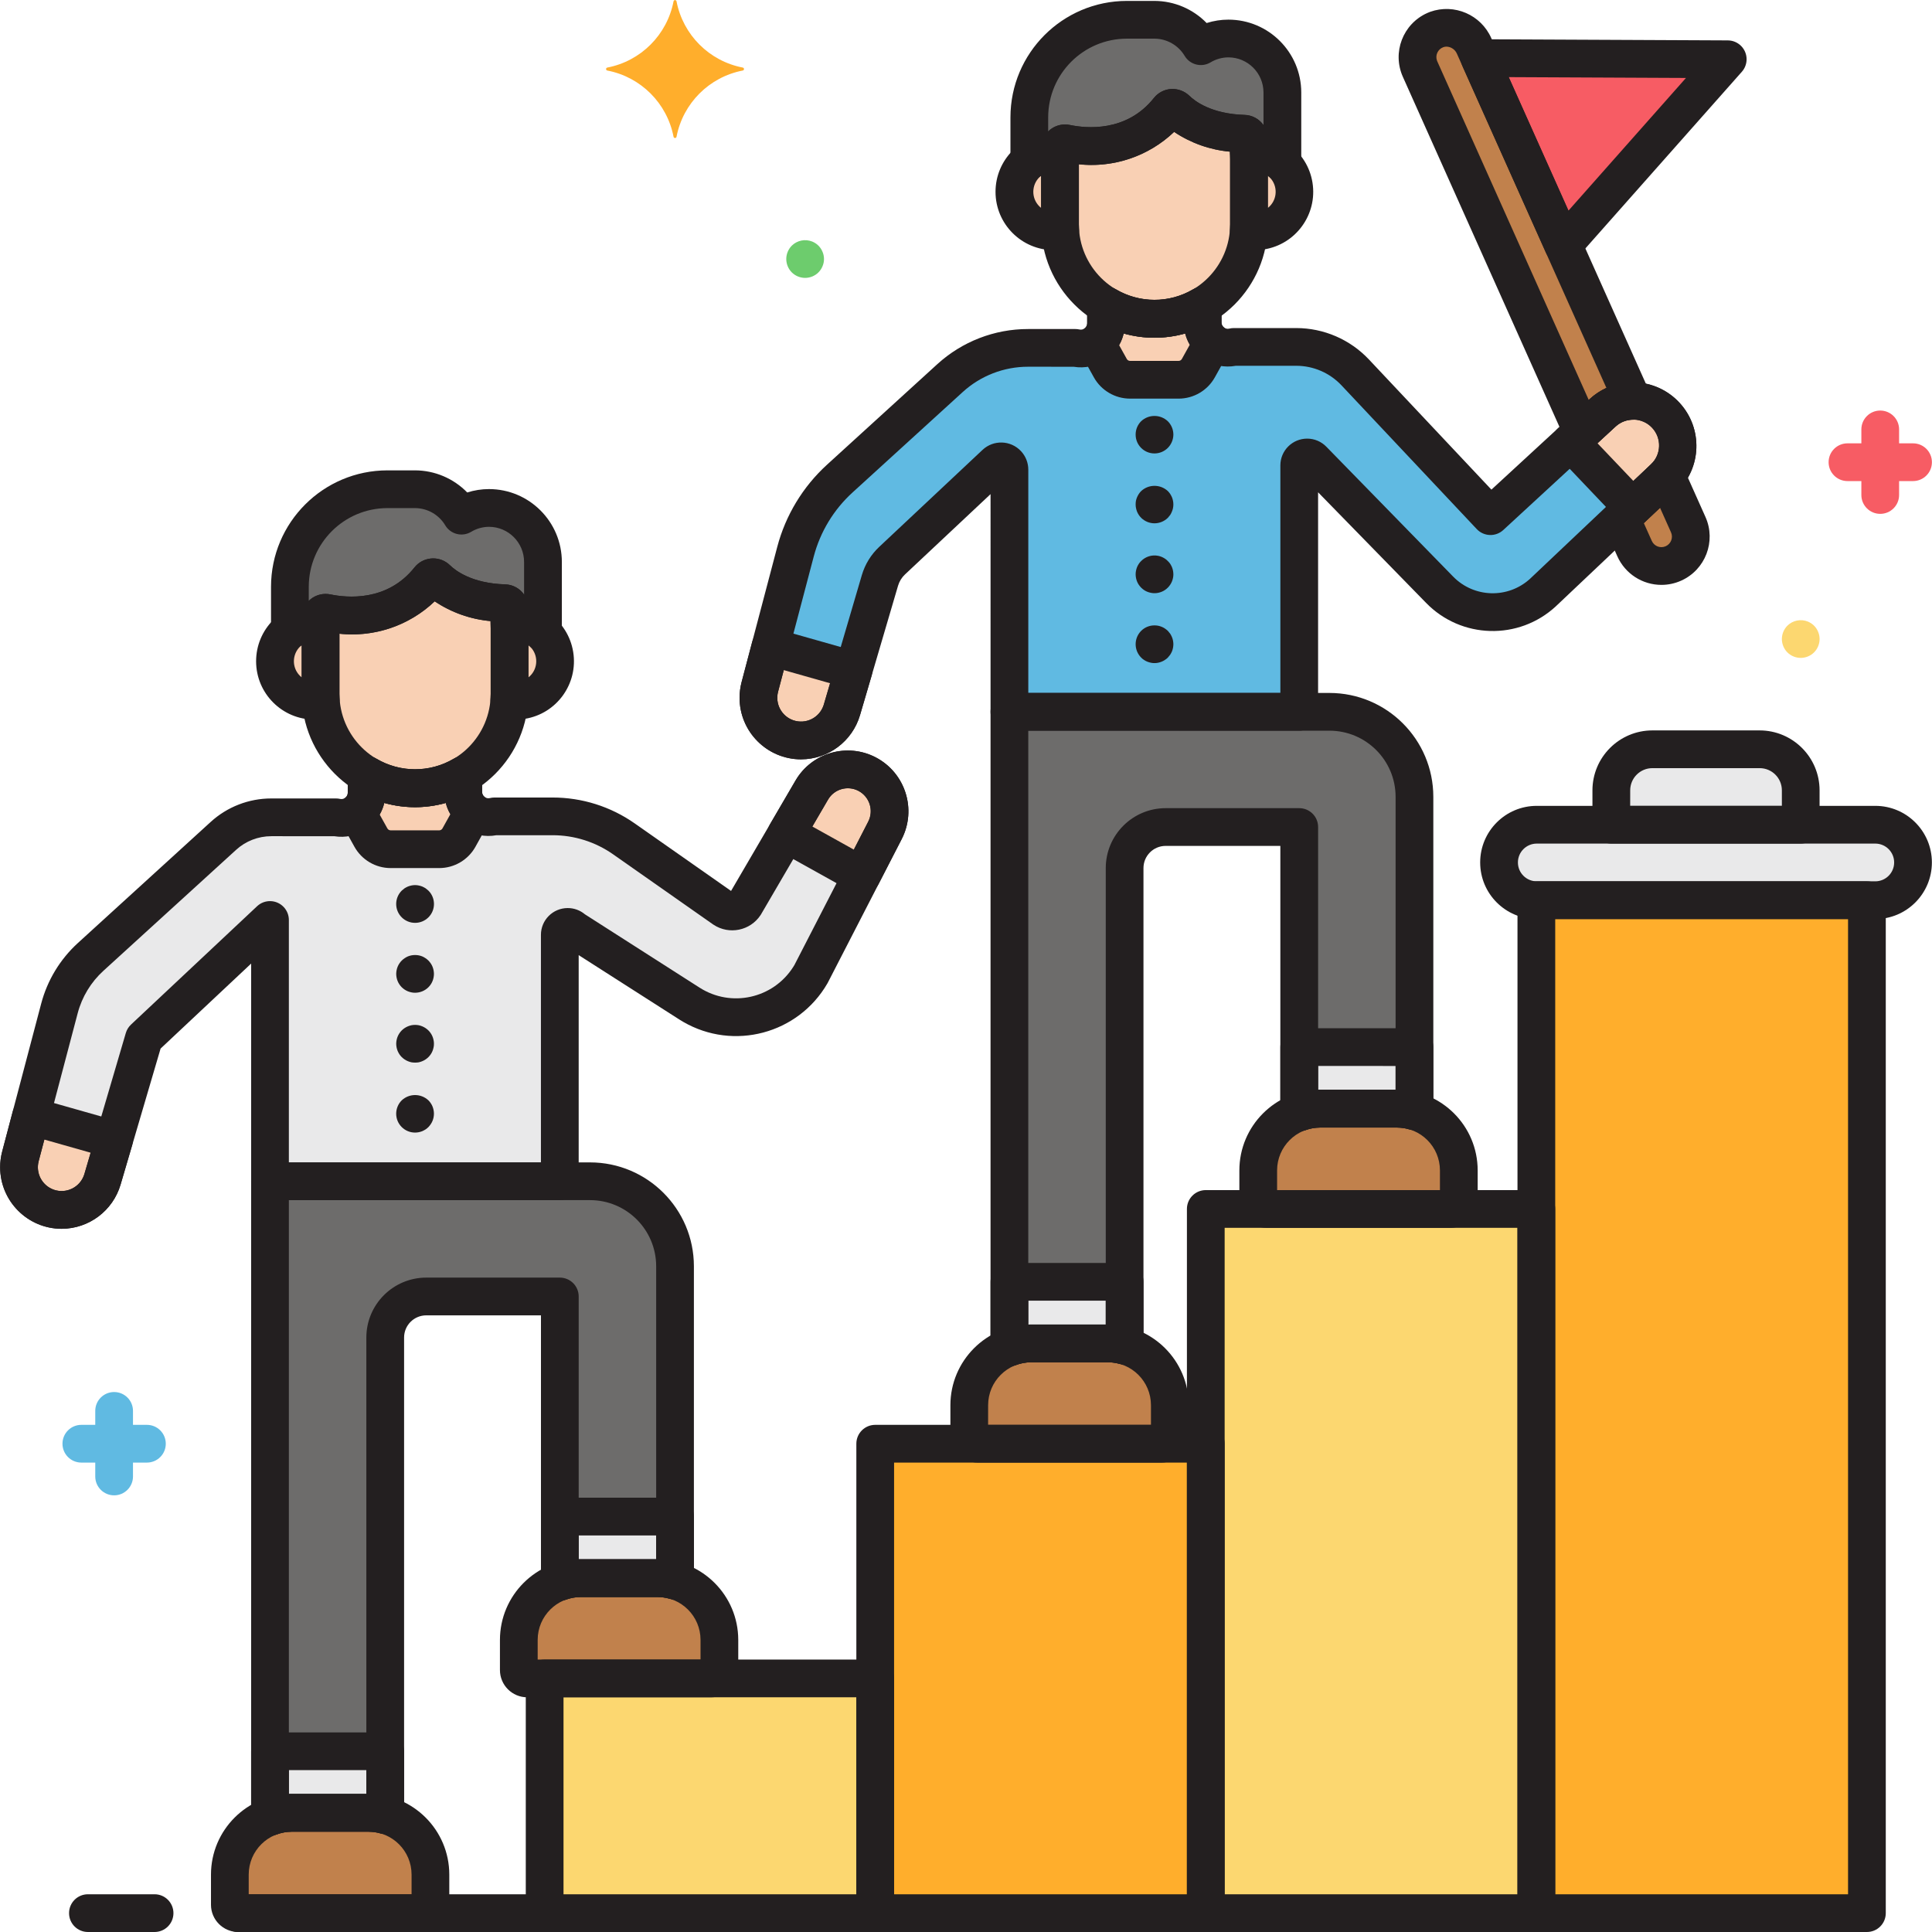 <?xml version="1.0" encoding="utf-8"?>
<!-- Generator: Adobe Illustrator 22.0.0, SVG Export Plug-In . SVG Version: 6.00 Build 0)  -->
<svg version="1.1" id="Layer_1" xmlns="http://www.w3.org/2000/svg" xmlns:xlink="http://www.w3.org/1999/xlink" x="0px" y="0px"
	 viewBox="0 0 256 256" style="enable-background:new 0 0 256 256;" xml:space="preserve">
<style type="text/css">
	.st0{fill:#60BAE2;}
	.st1{fill:#E9E9EA;}
	.st2{fill:#6D6C6B;}
	.st3{fill:#C1814C;}
	.st4{fill:#F9D0B4;}
	.st5{fill:#F75C64;}
	.st6{fill:#FFAE2C;}
	.st7{fill:#FCD770;}
	.st8{fill:#6DCC6D;}
	.st9{fill:#231F20;}
</style>
<g id="_71_Leadership">
	<path class="st0" d="M131.9,61.44c0.441-0.418,1.138-0.398,1.555,0.043c0.193,0.205,0.301,0.475,0.301,0.757v32.078h38.4v-32.65
		c0-0.579,0.469-1.049,1.048-1.05c0.287,0,0.561,0.117,0.759,0.324l16.78,17.187c3.71,3.798,9.762,3.975,13.687,0.4l16.038-15.175
		c2.379-2.251,2.483-6.005,0.232-8.384c-0.055-0.059-0.112-0.116-0.17-0.173l0,0c-2.257-2.198-5.84-2.248-8.157-0.113L197.5,68.392
		l-17.935-19.056c-2.024-2.151-4.847-3.37-7.8-3.368h-8.277c-1.788,0.443-3.596-0.646-4.04-2.434
		c-0.065-0.263-0.098-0.533-0.098-0.804v-2.238c-3.944,2.357-8.865,2.348-12.8-0.024v2.37c0,1.842-1.493,3.335-3.335,3.335
		c-0.243,0-0.485-0.027-0.722-0.079h-6.27c-3.829,0-7.52,1.43-10.349,4.01l-14.593,13.3c-2.853,2.601-4.895,5.971-5.88,9.705
		l-4.721,17.917c-0.757,2.87,0.837,5.836,3.648,6.789l0,0c2.954,1.001,6.16-0.582,7.16-3.536c0.025-0.073,0.048-0.146,0.07-0.22
		l5.04-17.149c0.294-1.001,0.85-1.906,1.611-2.62L131.9,61.44z"/>
	<path class="st1" d="M114.922,102.592c-2.622-1.381-5.866-0.453-7.361,2.106L98.7,119.876c-0.609,0.921-1.85,1.175-2.771,0.566
		c-0.016-0.011-0.032-0.021-0.048-0.033l-13.191-9.246c-2.778-1.947-6.087-2.991-9.479-2.991h-7.695
		c-1.788,0.443-3.596-0.646-4.04-2.434c-0.065-0.263-0.098-0.533-0.098-0.804V102.7c-3.944,2.357-8.865,2.348-12.8-0.024v2.37
		c-0.001,1.842-1.495,3.334-3.337,3.333c-0.243,0-0.484-0.027-0.721-0.079h-8.568c-2.351,0-4.617,0.878-6.354,2.462L12.015,126.79
		c-2.01,1.832-3.447,4.205-4.141,6.835L2.7,153.23c-0.757,2.87,0.837,5.836,3.648,6.789l0,0c2.954,1.001,6.16-0.582,7.16-3.536
		c0.025-0.073,0.048-0.146,0.07-0.22l5.489-18.678L35.776,121.9v34.62h38.4v-32.648c0-0.579,0.469-1.049,1.048-1.05
		c0.287,0,0.561,0.117,0.759,0.324l15.371,9.83c5.339,3.414,12.434,1.854,15.848-3.485c0.09-0.141,0.177-0.284,0.261-0.428
		l9.8-19.038c1.39-2.701,0.345-6.017-2.343-7.433H114.922z"/>
	<path class="st2" d="M136.611,178.007h10.222c0.739,0.002,1.475,0.105,2.186,0.307v-63.292c0-3.003,2.434-5.437,5.437-5.437h17.7
		v37.806c0.879-0.319,1.807-0.484,2.743-0.486h10.222c0.779,0.001,1.554,0.115,2.3,0.337v-41.666c0-6.217-5.04-11.257-11.257-11.257
		l0,0h-42.411v84.217C134.666,178.189,135.634,178.009,136.611,178.007z"/>
	<path class="st2" d="M38.634,240.211h10.222c0.739,0.002,1.475,0.105,2.186,0.307v-63.291c0-3.003,2.434-5.437,5.437-5.437h17.7
		v37.81c0.879-0.319,1.807-0.484,2.743-0.486h10.224c0.779,0.001,1.554,0.115,2.3,0.337V167.78c0-6.217-5.04-11.257-11.257-11.257
		l0,0H35.776v84.217C36.689,240.393,37.657,240.213,38.634,240.211z"/>
	<path class="st1" d="M133.753,169.847v8.688c0.913-0.347,1.881-0.527,2.858-0.529h10.222c0.739,0.002,1.475,0.105,2.186,0.307
		v-8.467L133.753,169.847z"/>
	<path class="st1" d="M172.156,138.745v8.646c0.879-0.319,1.807-0.484,2.743-0.486h10.222c0.779,0.001,1.554,0.115,2.3,0.337v-8.5
		L172.156,138.745z"/>
	<path class="st1" d="M35.776,232.051v8.688c0.913-0.347,1.881-0.527,2.858-0.529h10.222c0.739,0.002,1.475,0.105,2.186,0.307
		v-8.467L35.776,232.051z"/>
	<path class="st1" d="M74.18,200.949v8.651c0.879-0.319,1.807-0.484,2.743-0.486h10.223c0.779,0.001,1.554,0.115,2.3,0.337v-8.5
		L74.18,200.949z"/>
	<path class="st2" d="M139.651,20.189c0.268,0.001,0.535,0.022,0.8,0.064v-0.6c0.004-0.369,0.306-0.666,0.675-0.663
		c0.045,0,0.089,0.005,0.133,0.015c2.268,0.475,9.015,1.286,13.588-4.465c0.231-0.292,0.655-0.341,0.947-0.11
		c0.019,0.015,0.036,0.03,0.053,0.047c1.053,1.032,3.794,3.094,9,3.246c0.356,0.013,0.639,0.302,0.646,0.658c0,0.067,0,0.133,0,0.2
		v1.675c1.614-0.255,3.255,0.263,4.429,1.4v-9.4c-0.009-3.945-3.203-7.142-7.148-7.156c-1.288,0.001-2.551,0.354-3.654,1.02
		c-1.287-2.164-3.616-3.493-6.134-3.5h-3.673c-7.129,0.021-12.903,5.795-12.924,12.924v5.791
		C137.314,20.592,138.465,20.188,139.651,20.189z"/>
	<path class="st2" d="M41.674,82.393c0.268,0.001,0.535,0.022,0.8,0.064v-0.6c0.004-0.369,0.306-0.665,0.675-0.661
		c0.045,0,0.089,0.005,0.133,0.015c2.268,0.475,9.015,1.286,13.588-4.465c0.231-0.292,0.655-0.341,0.947-0.11
		c0.019,0.015,0.036,0.03,0.053,0.047c1.053,1.032,3.794,3.094,9,3.246c0.356,0.013,0.639,0.302,0.646,0.658c0,0.067,0,0.133,0,0.2
		v1.675c1.614-0.255,3.255,0.263,4.429,1.4v-9.4c-0.009-3.944-3.201-7.142-7.145-7.157c-1.288,0.001-2.551,0.354-3.654,1.02
		c-1.287-2.164-3.616-3.493-6.134-3.5h-3.675c-7.129,0.021-12.903,5.795-12.924,12.924v5.791
		C39.337,82.797,40.488,82.392,41.674,82.393z"/>
	<path class="st3" d="M185.122,146.9H174.9c-4.512,0.012-8.166,3.666-8.178,8.178v4c0,0.612,0.496,1.108,1.108,1.108l0,0h24.363
		c0.611,0,1.107-0.496,1.107-1.107c0,0,0-0.001,0-0.001v-4C193.288,150.566,189.634,146.912,185.122,146.9z"/>
	<path class="st3" d="M146.833,178.007h-10.222c-4.512,0.012-8.166,3.666-8.178,8.178v4c0,0.612,0.496,1.108,1.108,1.108l0,0H153.9
		c0.611,0,1.107-0.496,1.107-1.107c0,0,0-0.001,0-0.001v-4C154.995,181.675,151.343,178.021,146.833,178.007z"/>
	<path class="st3" d="M87.146,209.109H76.923c-4.512,0.012-8.166,3.666-8.178,8.178v4c0,0.612,0.496,1.108,1.108,1.108l0,0h24.363
		c0.611,0,1.107-0.496,1.107-1.107c0,0,0-0.001,0-0.001v-4C95.311,212.776,91.657,209.122,87.146,209.109z"/>
	<path class="st3" d="M48.857,240.211H38.634c-4.512,0.012-8.166,3.666-8.178,8.178v4c0,0.612,0.496,1.108,1.108,1.108c0,0,0,0,0,0
		h24.363c0.611,0,1.107-0.496,1.107-1.107c0,0,0-0.001,0-0.001v-4C57.022,243.878,53.368,240.224,48.857,240.211z"/>
	<path class="st4" d="M166.3,20.189c-0.28,0-0.559,0.023-0.835,0.068c0.019,0.28,0.032,0.561,0.032,0.845v8.63
		c0,0.282-0.013,0.562-0.032,0.84c2.848,0.464,5.533-1.469,5.997-4.317s-1.469-5.533-4.317-5.997
		C166.866,20.212,166.583,20.19,166.3,20.189L166.3,20.189z"/>
	<path class="st4" d="M140.454,29.732V21.1c0-0.284,0.013-0.565,0.032-0.845c-2.848-0.479-5.546,1.441-6.025,4.29
		s1.441,5.546,4.29,6.025c0.575,0.097,1.161,0.097,1.736,0C140.467,30.294,140.454,30.014,140.454,29.732z"/>
	<path class="st4" d="M159.355,42.73v-2.238c-1.928,1.154-4.133,1.763-6.38,1.762l0,0c-2.263,0.001-4.484-0.616-6.422-1.786v2.37
		c0.002,1.025-0.47,1.993-1.278,2.623l1.844,3.32c0.529,0.951,1.531,1.54,2.619,1.541h6.431c1.088-0.001,2.09-0.59,2.619-1.541
		l1.886-3.395C159.841,44.758,159.352,43.774,159.355,42.73z"/>
	<path class="st4" d="M166.3,20.189c-0.28,0-0.559,0.023-0.835,0.068c0.019,0.28,0.032,0.561,0.032,0.845v8.63
		c0,0.282-0.013,0.562-0.032,0.84c2.848,0.464,5.533-1.469,5.997-4.317s-1.469-5.533-4.317-5.997
		C166.866,20.212,166.583,20.19,166.3,20.189L166.3,20.189z"/>
	<path class="st4" d="M140.454,29.732V21.1c0-0.284,0.013-0.565,0.032-0.845c-2.848-0.479-5.546,1.441-6.025,4.29
		s1.441,5.546,4.29,6.025c0.575,0.097,1.161,0.097,1.736,0C140.467,30.294,140.454,30.014,140.454,29.732z"/>
	<path class="st4" d="M154.851,14.541c-4.573,5.751-11.32,4.94-13.588,4.465c-0.361-0.077-0.716,0.152-0.793,0.513
		c-0.009,0.044-0.014,0.088-0.015,0.133v10.08c0.02,6.907,5.614,12.501,12.521,12.521l0,0c6.908-0.019,12.504-5.613,12.524-12.521
		V18.578c0-0.067,0-0.133,0-0.2c-0.007-0.356-0.29-0.645-0.646-0.658c-5.2-0.153-7.942-2.214-9-3.246
		c-0.266-0.26-0.693-0.256-0.953,0.01C154.883,14.502,154.867,14.521,154.851,14.541z"/>
	<path class="st4" d="M102.087,85.691l-1.407,5.334c-0.757,2.87,0.837,5.836,3.648,6.789l0,0c2.954,1.001,6.16-0.582,7.16-3.536
		c0.025-0.073,0.048-0.146,0.07-0.22l1.541-5.242L102.087,85.691z"/>
	<path class="st4" d="M212.374,54.686l-4.263,3.928l8.228,8.651l4.131-3.908c2.394-2.237,2.522-5.991,0.285-8.385
		c-2.237-2.394-5.991-2.522-8.385-0.285L212.374,54.686z"/>
	<path class="st4" d="M68.324,82.393c-0.28,0-0.559,0.023-0.835,0.068c0.019,0.28,0.032,0.561,0.032,0.845v8.63
		c0,0.282-0.013,0.562-0.032,0.84c2.848,0.464,5.533-1.469,5.997-4.317c0.464-2.848-1.469-5.533-4.317-5.997
		C68.89,82.416,68.607,82.394,68.324,82.393L68.324,82.393z"/>
	<path class="st4" d="M42.478,91.936v-8.63c0-0.284,0.013-0.565,0.032-0.845c-2.848-0.479-5.546,1.441-6.025,4.29
		c-0.479,2.848,1.441,5.546,4.29,6.025c0.574,0.097,1.161,0.097,1.736,0C42.491,92.5,42.478,92.219,42.478,91.936z"/>
	<path class="st4" d="M61.379,104.935V102.7c-1.928,1.152-4.133,1.759-6.379,1.757l0,0c-2.263,0.001-4.484-0.616-6.422-1.786v2.37
		c0.002,1.025-0.47,1.993-1.278,2.623l1.844,3.32c0.529,0.951,1.531,1.54,2.619,1.541h6.431c1.088-0.001,2.09-0.59,2.619-1.541
		l1.886-3.395C61.866,106.961,61.377,105.978,61.379,104.935z"/>
	<path class="st4" d="M68.324,82.393c-0.28,0-0.559,0.023-0.835,0.068c0.019,0.28,0.032,0.561,0.032,0.845v8.63
		c0,0.282-0.013,0.562-0.032,0.84c2.848,0.464,5.533-1.469,5.997-4.317c0.464-2.848-1.469-5.533-4.317-5.997
		C68.89,82.416,68.607,82.394,68.324,82.393L68.324,82.393z"/>
	<path class="st4" d="M42.478,91.936v-8.63c0-0.284,0.013-0.565,0.032-0.845c-2.848-0.479-5.546,1.441-6.025,4.29
		c-0.479,2.848,1.441,5.546,4.29,6.025c0.574,0.097,1.161,0.097,1.736,0C42.491,92.5,42.478,92.219,42.478,91.936z"/>
	<path class="st4" d="M56.874,76.745c-4.574,5.755-11.32,4.94-13.588,4.465c-0.361-0.077-0.716,0.152-0.793,0.513
		c-0.009,0.044-0.014,0.088-0.015,0.133v10.08c0.02,6.907,5.615,12.501,12.522,12.521l0,0c6.906-0.021,12.5-5.615,12.52-12.521
		V80.782c0-0.067,0-0.133,0-0.2c-0.007-0.356-0.29-0.645-0.646-0.658c-5.2-0.153-7.942-2.214-9-3.246
		c-0.267-0.259-0.694-0.254-0.953,0.013C56.904,76.708,56.889,76.726,56.874,76.745z"/>
	<path class="st4" d="M4.11,147.9l-1.41,5.33c-0.757,2.87,0.837,5.836,3.648,6.789l0,0c2.954,1.001,6.16-0.582,7.16-3.536
		c0.025-0.073,0.048-0.146,0.07-0.22l1.541-5.242L4.11,147.9z"/>
	<path class="st4" d="M114.922,102.592c-2.622-1.381-5.866-0.453-7.361,2.106l-3.361,5.762l9.985,5.558l3.085-5.994
		C118.659,107.322,117.611,104.006,114.922,102.592z"/>
	<path class="st3" d="M209.656,57.191l2.718-2.5c1.088-1.003,2.514-1.562,3.994-1.565L195.331,6.1
		c-0.827-1.914-2.99-2.866-4.96-2.184c-2.018,0.752-3.045,2.998-2.293,5.016c0.029,0.077,0.059,0.152,0.093,0.227L209.656,57.191z"
		/>
	<path class="st3" d="M223.7,69.513l-2.907-6.5c-0.1,0.116-0.21,0.232-0.325,0.341l-5.659,5.355l1.781,3.982
		c0.878,1.963,3.182,2.843,5.146,1.965c1.963-0.878,2.843-3.182,1.964-5.146L223.7,69.513z"/>
	<polygon class="st5" points="196.049,7.702 207.13,32.471 228.933,7.854 	"/>
	<path class="st1" d="M248.485,119.28h-44.854c-2.761,0-5-2.239-5-5s2.239-5,5-5h44.854c2.761,0,5,2.239,5,5
		S251.246,119.28,248.485,119.28z"/>
	<path class="st1" d="M233.168,99.282h-14.219c-3.004,0-5.439,2.435-5.439,5.439v4.56h25.1v-4.56c0-3.004-2.435-5.439-5.439-5.439
		C233.17,99.282,233.169,99.282,233.168,99.282z"/>
	<rect x="203.573" y="119.28" class="st6" width="43.802" height="134.22"/>
	<rect x="159.771" y="160.194" class="st7" width="43.802" height="93.306"/>
	<rect x="115.969" y="191.296" class="st6" width="43.802" height="62.204"/>
	<rect x="72.167" y="222.398" class="st7" width="43.802" height="31.102"/>
	<path class="st6" d="M98.428,8.954c-4.452-0.854-7.933-4.335-8.787-8.787c-0.025-0.108-0.132-0.175-0.239-0.151
		c-0.075,0.017-0.133,0.076-0.151,0.151c-0.854,4.452-4.335,7.933-8.787,8.787c-0.108,0.025-0.175,0.132-0.151,0.239
		c0.017,0.075,0.076,0.133,0.151,0.151c4.452,0.854,7.933,4.335,8.787,8.787c0.025,0.108,0.132,0.175,0.239,0.151
		c0.075-0.017,0.133-0.076,0.151-0.151c0.854-4.452,4.335-7.933,8.787-8.787c0.108-0.025,0.175-0.132,0.151-0.239
		C98.561,9.03,98.503,8.971,98.428,8.954z"/>
	<path class="st0" d="M19.467,193.8h-8.689c-1.381,0-2.5-1.119-2.5-2.5s1.119-2.5,2.5-2.5h8.689c1.381,0,2.5,1.119,2.5,2.5
		S20.848,193.8,19.467,193.8z"/>
	<path class="st0" d="M15.122,198.14c-1.381,0-2.5-1.119-2.5-2.5v-8.689c0-1.381,1.119-2.5,2.5-2.5s2.5,1.119,2.5,2.5v8.689
		C17.622,197.021,16.503,198.14,15.122,198.14z"/>
	<path class="st5" d="M253.485,63.745H244.8c-1.381,0-2.5-1.119-2.5-2.5s1.119-2.5,2.5-2.5h8.689c1.381,0,2.5,1.119,2.5,2.5
		s-1.119,2.5-2.5,2.5H253.485z"/>
	<path class="st5" d="M249.14,68.089c-1.381,0-2.5-1.119-2.5-2.5V56.9c0-1.381,1.119-2.5,2.5-2.5s2.5,1.119,2.5,2.5v8.689
		C251.64,66.97,250.521,68.089,249.14,68.089z"/>
	<path class="st7" d="M238.607,87.175c-0.663-0.001-1.299-0.263-1.77-0.73c-0.116-0.116-0.219-0.243-0.31-0.38
		c-0.09-0.137-0.167-0.283-0.23-0.435c-0.062-0.15-0.109-0.306-0.14-0.465c-0.034-0.161-0.051-0.325-0.05-0.49
		c-0.001-0.165,0.016-0.329,0.05-0.49c0.031-0.159,0.078-0.315,0.14-0.465c0.063-0.152,0.14-0.298,0.23-0.435
		c0.091-0.137,0.194-0.264,0.31-0.38c0.719-0.709,1.79-0.921,2.725-0.54c0.15,0.064,0.294,0.141,0.43,0.23
		c0.137,0.089,0.265,0.193,0.38,0.31c0.115,0.116,0.219,0.244,0.31,0.38c0.09,0.137,0.167,0.283,0.23,0.435
		c0.063,0.15,0.112,0.306,0.145,0.465c0.032,0.161,0.048,0.325,0.05,0.49c-0.002,0.165-0.018,0.329-0.05,0.49
		c-0.033,0.159-0.082,0.315-0.145,0.465c-0.063,0.152-0.14,0.298-0.23,0.435c-0.091,0.136-0.195,0.264-0.31,0.38
		c-0.115,0.117-0.243,0.221-0.38,0.31c-0.136,0.089-0.28,0.166-0.43,0.23c-0.152,0.062-0.309,0.109-0.47,0.14
		C238.933,87.159,238.77,87.176,238.607,87.175z"/>
	<path class="st8" d="M106.685,36.822c-0.663-0.001-1.299-0.263-1.77-0.73c-0.116-0.116-0.219-0.243-0.31-0.38
		c-0.09-0.137-0.167-0.283-0.23-0.435c-0.062-0.15-0.109-0.306-0.14-0.465c-0.034-0.161-0.051-0.325-0.05-0.49
		c-0.001-0.165,0.016-0.329,0.05-0.49c0.031-0.159,0.078-0.315,0.14-0.465c0.063-0.152,0.14-0.298,0.23-0.435
		c0.091-0.137,0.194-0.264,0.31-0.38c0.719-0.709,1.79-0.921,2.725-0.54c0.15,0.064,0.294,0.141,0.43,0.23
		c0.137,0.089,0.265,0.193,0.38,0.31c0.115,0.116,0.219,0.244,0.31,0.38c0.09,0.137,0.167,0.283,0.23,0.435
		c0.063,0.15,0.112,0.306,0.145,0.465c0.032,0.161,0.048,0.325,0.05,0.49c-0.002,0.165-0.018,0.329-0.05,0.49
		c-0.033,0.159-0.082,0.315-0.145,0.465c-0.063,0.152-0.14,0.298-0.23,0.435c-0.091,0.136-0.195,0.264-0.31,0.38
		c-0.115,0.117-0.243,0.221-0.38,0.31c-0.136,0.089-0.28,0.166-0.43,0.23c-0.152,0.062-0.309,0.109-0.47,0.14
		C107.011,36.806,106.848,36.823,106.685,36.822z"/>
	<path class="st9" d="M248.485,121.78h-44.854c-4.142,0-7.5-3.358-7.5-7.5s3.358-7.5,7.5-7.5h44.854c4.142,0,7.5,3.358,7.5,7.5
		S252.627,121.78,248.485,121.78z M203.631,111.78c-1.381,0-2.5,1.119-2.5,2.5s1.119,2.5,2.5,2.5h44.854c1.381,0,2.5-1.119,2.5-2.5
		s-1.119-2.5-2.5-2.5H203.631z"/>
	<path class="st9" d="M238.607,111.781h-25.1c-1.381,0-2.5-1.119-2.5-2.5v-4.56c0.006-4.382,3.556-7.932,7.938-7.938h14.219
		c4.382,0.005,7.933,3.556,7.939,7.938v4.56C241.103,110.66,239.986,111.779,238.607,111.781z M216.007,106.781h20.1v-2.06
		c-0.002-1.622-1.317-2.936-2.939-2.938h-14.219c-1.622,0.002-2.936,1.316-2.938,2.938L216.007,106.781z"/>
	<path class="st9" d="M207.129,34.97c-0.986,0-1.879-0.579-2.282-1.479l-11.08-24.769c-0.346-0.775-0.276-1.674,0.188-2.385
		c0.454-0.722,1.253-1.153,2.106-1.137l32.884,0.152c1.381,0.007,2.495,1.131,2.488,2.512c-0.003,0.606-0.226,1.191-0.628,1.645
		L209,34.127C208.526,34.663,207.845,34.97,207.129,34.97z M199.914,10.219l7.914,17.691L223.4,10.329L199.914,10.219z"/>
	<path class="st4" d="M166.3,20.189c-0.28,0-0.559,0.023-0.835,0.068c0.019,0.28,0.032,0.561,0.032,0.845v8.63
		c0,0.282-0.013,0.562-0.032,0.84c2.848,0.464,5.533-1.469,5.997-4.317s-1.469-5.533-4.317-5.997
		C166.866,20.212,166.583,20.19,166.3,20.189L166.3,20.189z"/>
	<path class="st4" d="M140.454,29.732V21.1c0-0.284,0.013-0.565,0.032-0.845c-2.848-0.479-5.546,1.441-6.025,4.29
		s1.441,5.546,4.29,6.025c0.575,0.097,1.161,0.097,1.736,0C140.467,30.294,140.454,30.014,140.454,29.732z"/>
	<path class="st9" d="M152.978,60.083c-1.376,0.004-2.496-1.108-2.5-2.484c0-0.005,0-0.011,0-0.016
		c-0.003-0.664,0.26-1.301,0.73-1.77c0.993-0.931,2.537-0.931,3.53,0c0.472,0.468,0.739,1.105,0.74,1.77
		c-0.005,0.665-0.271,1.301-0.74,1.771c-0.233,0.23-0.508,0.414-0.81,0.54C153.627,60.018,153.304,60.082,152.978,60.083z"/>
	<path class="st9" d="M152.978,69.342c-0.663-0.002-1.298-0.264-1.77-0.729c-0.115-0.117-0.218-0.244-0.31-0.38
		c-0.09-0.136-0.167-0.28-0.23-0.43c-0.06-0.153-0.107-0.31-0.14-0.471c-0.036-0.161-0.053-0.325-0.05-0.49
		c-0.002-0.164,0.012-0.328,0.04-0.489c0.035-0.161,0.085-0.319,0.15-0.471c0.063-0.15,0.14-0.294,0.23-0.43
		c0.089-0.138,0.193-0.265,0.31-0.38c0.998-0.927,2.542-0.927,3.54,0c0.114,0.118,0.218,0.245,0.31,0.38
		c0.086,0.138,0.163,0.282,0.23,0.43c0.062,0.152,0.108,0.31,0.14,0.471c0.066,0.323,0.066,0.656,0,0.979
		c-0.032,0.162-0.082,0.32-0.15,0.471c-0.059,0.15-0.133,0.294-0.22,0.43c-0.1,0.13-0.2,0.26-0.31,0.38
		C154.275,69.077,153.64,69.338,152.978,69.342z"/>
	<path class="st9" d="M152.978,78.6c-0.165,0.003-0.329-0.014-0.49-0.05c-0.161-0.032-0.318-0.079-0.47-0.141
		c-0.151-0.06-0.296-0.137-0.43-0.229c-0.135-0.093-0.262-0.197-0.38-0.311c-0.114-0.118-0.218-0.245-0.31-0.38
		c-0.183-0.272-0.309-0.578-0.37-0.9c-0.066-0.323-0.066-0.656,0-0.979c0.033-0.16,0.08-0.318,0.14-0.47
		c0.063-0.151,0.14-0.295,0.23-0.431c0.089-0.134,0.193-0.259,0.31-0.37c0.589-0.596,1.439-0.855,2.26-0.689
		c0.157,0.032,0.311,0.079,0.46,0.14c0.149,0.065,0.293,0.142,0.43,0.23c0.14,0.09,0.267,0.197,0.38,0.319
		c0.12,0.111,0.227,0.235,0.32,0.37c0.086,0.138,0.163,0.282,0.23,0.431c0.06,0.152,0.107,0.31,0.14,0.47
		c0.031,0.161,0.048,0.325,0.05,0.49c-0.003,0.665-0.269,1.301-0.74,1.77c-0.115,0.117-0.243,0.221-0.38,0.311
		c-0.134,0.092-0.279,0.169-0.43,0.229c-0.148,0.062-0.302,0.109-0.46,0.141C153.307,78.587,153.143,78.603,152.978,78.6z"/>
	<path class="st9" d="M152.978,87.863c-0.165,0.004-0.329-0.013-0.49-0.05c-0.161-0.032-0.318-0.079-0.47-0.141
		c-0.151-0.06-0.296-0.137-0.43-0.229c-0.14-0.087-0.267-0.191-0.38-0.311c-0.973-0.979-0.973-2.561,0-3.54
		c0.116-0.116,0.243-0.22,0.38-0.31c0.134-0.092,0.279-0.169,0.43-0.229c0.152-0.062,0.309-0.109,0.47-0.141
		c0.324-0.06,0.656-0.06,0.98,0c0.157,0.033,0.311,0.08,0.46,0.141c0.151,0.06,0.296,0.137,0.43,0.229
		c0.138,0.092,0.269,0.196,0.39,0.31c0.11,0.12,0.21,0.25,0.31,0.381c0.089,0.14,0.166,0.287,0.23,0.439
		c0.062,0.148,0.108,0.302,0.14,0.46c0.031,0.162,0.048,0.326,0.05,0.49c-0.002,0.165-0.019,0.328-0.05,0.49
		c-0.032,0.161-0.078,0.318-0.14,0.47c-0.067,0.149-0.143,0.292-0.23,0.43c-0.095,0.133-0.199,0.26-0.31,0.38
		c-0.118,0.118-0.249,0.222-0.39,0.311c-0.134,0.092-0.279,0.169-0.43,0.229c-0.149,0.061-0.303,0.108-0.46,0.141
		C153.307,87.849,153.143,87.866,152.978,87.863z"/>
	<path class="st9" d="M156.17,52.821h-6.431c-1.994-0.002-3.831-1.084-4.8-2.827l-1.844-3.319c-0.597-1.074-0.324-2.423,0.643-3.181
		c0.203-0.157,0.322-0.399,0.321-0.656v-2.37c0-1.381,1.119-2.5,2.5-2.5c0.454,0,0.9,0.124,1.289,0.358
		c3.155,1.861,7.069,1.868,10.231,0.019c1.186-0.707,2.72-0.32,3.428,0.866c0.231,0.387,0.353,0.83,0.353,1.281v2.238
		c-0.001,0.262,0.122,0.509,0.333,0.665c0.987,0.752,1.273,2.114,0.672,3.2l-1.886,3.395
		C160.009,51.737,158.168,52.821,156.17,52.821z M148.288,45.734l1.018,1.832c0.088,0.157,0.253,0.254,0.433,0.255h6.431
		c0.18-0.001,0.345-0.098,0.433-0.255l1.048-1.886c-0.273-0.466-0.48-0.968-0.614-1.491c-2.661,0.748-5.478,0.748-8.139,0
		C148.77,44.731,148.565,45.251,148.288,45.734z"/>
	<path class="st9" d="M166.3,33.145c-0.413-0.002-0.826-0.037-1.233-0.105c-1.277-0.204-2.188-1.349-2.1-2.639
		c0.015-0.222,0.026-0.444,0.026-0.669V21.1c0-0.229-0.011-0.454-0.026-0.679c-0.085-1.289,0.825-2.43,2.1-2.634
		c4.214-0.671,8.175,2.202,8.845,6.417s-2.202,8.175-6.417,8.845C167.1,33.112,166.7,33.144,166.3,33.145z M168,23.282v4.27
		c1.179-0.935,1.377-2.649,0.442-3.828C168.312,23.56,168.164,23.412,168,23.282z"/>
	<path class="st9" d="M139.651,33.145c-4.268,0.006-7.733-3.449-7.739-7.717c-0.006-4.268,3.449-7.733,7.717-7.739
		c0.421-0.001,0.841,0.033,1.257,0.101c1.277,0.204,2.188,1.348,2.1,2.638c-0.015,0.224-0.026,0.448-0.026,0.675v8.63
		c0,0.227,0.011,0.45,0.026,0.674c0.085,1.289-0.825,2.43-2.1,2.634C140.477,33.109,140.064,33.144,139.651,33.145z M137.951,23.282
		c-1.179,0.935-1.377,2.649-0.442,3.828c0.13,0.164,0.278,0.312,0.442,0.442V23.282z"/>
	<path class="st9" d="M152.976,44.753c-8.292-0.009-15.012-6.729-15.021-15.021V19.66c0-1.749,1.417-3.167,3.166-3.168
		c0.219,0,0.437,0.023,0.652,0.068c2.135,0.446,7.491,0.992,11.121-3.573l0,0c0.561-0.704,1.394-1.138,2.293-1.193
		c0.896-0.046,1.771,0.282,2.417,0.905c0.73,0.716,2.911,2.4,7.316,2.53c1.688,0.05,3.04,1.416,3.073,3.105v0.248v11.15
		C167.984,38.022,161.266,44.741,152.976,44.753z M142.955,21.764v7.968c0,5.534,4.487,10.021,10.021,10.021
		c5.534,0,10.021-4.487,10.021-10.021V20.1c-2.655-0.237-5.207-1.139-7.421-2.624C152.207,20.697,147.589,22.266,142.955,21.764z
		 M154.103,16.264L154.103,16.264z M156.803,16.099L156.803,16.099z"/>
	<path class="st9" d="M169.926,24.156c-0.647,0-1.27-0.251-1.736-0.7c-0.615-0.588-1.467-0.858-2.308-0.732
		c-1.365,0.211-2.642-0.724-2.853-2.089c-0.02-0.127-0.029-0.254-0.029-0.382V20.1c-2.655-0.237-5.207-1.139-7.421-2.624
		c-3.497,3.327-8.316,4.888-13.1,4.244c-0.552,0.76-1.483,1.146-2.411,1c-0.754-0.122-1.524,0.084-2.117,0.564
		c-1.078,0.863-2.651,0.688-3.514-0.39c-0.355-0.443-0.548-0.994-0.548-1.562v-5.788c0.01-8.514,6.91-15.413,15.424-15.423h3.673
		c2.6,0.011,5.086,1.067,6.9,2.93c0.933-0.297,1.907-0.449,2.886-0.449c5.328,0.006,9.646,4.324,9.652,9.652v9.4
		c0,1.381-1.119,2.5-2.5,2.5L169.926,24.156z M149.313,5.121c-5.754,0.007-10.417,4.67-10.424,10.424v1.867
		c0.074-0.073,0.151-0.143,0.232-0.209c0.741-0.605,1.715-0.842,2.651-0.645c2.137,0.447,7.492,0.991,11.121-3.573
		c0.56-0.707,1.394-1.143,2.294-1.2c0.896-0.046,1.771,0.282,2.417,0.905c0.73,0.716,2.911,2.4,7.316,2.53
		c1.001,0.03,1.928,0.533,2.5,1.355v-4.322c-0.002-2.567-2.08-4.648-4.647-4.653c-0.835,0.003-1.653,0.232-2.368,0.664
		c-1.184,0.71-2.72,0.326-3.43-0.859c0,0,0,0,0,0c-0.839-1.406-2.351-2.272-3.989-2.285L149.313,5.121z M154.1,16.263L154.1,16.263z
		"/>
	<path class="st9" d="M106.152,100.619c-4.508-0.004-8.16-3.662-8.156-8.17c0.001-0.695,0.09-1.387,0.266-2.06l4.725-17.913
		c1.105-4.201,3.402-7.992,6.613-10.916l14.592-13.3c3.288-3.002,7.581-4.666,12.034-4.662h6.27c0.182,0,0.363,0.02,0.541,0.06
		c0.45,0.101,0.896-0.183,0.997-0.633c0.013-0.06,0.02-0.121,0.02-0.182v-2.37c0-1.381,1.119-2.5,2.5-2.5
		c0.454,0,0.9,0.124,1.289,0.358c3.155,1.861,7.069,1.868,10.231,0.019c1.186-0.707,2.72-0.32,3.428,0.866
		c0.231,0.387,0.353,0.83,0.353,1.281v2.233c0,0.462,0.374,0.836,0.835,0.837c0.068,0,0.136-0.008,0.202-0.025
		c0.196-0.049,0.398-0.073,0.6-0.073h8.277c3.639,0.006,7.116,1.508,9.615,4.154l16.238,17.255l13.057-12.03
		c3.447-3.131,8.78-2.875,11.911,0.572c3.071,3.381,2.892,8.592-0.404,11.754l-16.038,15.174c-4.912,4.531-12.539,4.32-17.194-0.474
		l-14.3-14.645v29.089c0,1.381-1.119,2.5-2.5,2.5h-38.4c-1.381,0-2.5-1.119-2.5-2.5V65.474L119.92,76.112
		c-0.436,0.409-0.755,0.927-0.924,1.5l-5.04,17.149c-1.021,3.461-4.192,5.841-7.8,5.855L106.152,100.619z M136.227,48.594
		c-3.207-0.003-6.298,1.195-8.666,3.357l-14.592,13.3c-2.501,2.277-4.288,5.229-5.147,8.5L103.1,91.664
		c-0.417,1.598,0.47,3.248,2.033,3.782c1.646,0.558,3.433-0.324,3.991-1.97c0.014-0.041,0.027-0.082,0.039-0.123L114.2,76.2
		c0.421-1.428,1.215-2.718,2.3-3.737l13.689-12.85l0,0c1.449-1.362,3.727-1.292,5.089,0.157c0.629,0.668,0.978,1.552,0.977,2.469
		v29.579h33.4v-30.15c0.001-1.961,1.591-3.549,3.551-3.549c0.966,0,1.89,0.394,2.559,1.091l16.766,17.173
		c2.763,2.848,7.29,2.981,10.215,0.3l16-15.143c1.385-1.293,1.46-3.464,0.167-4.849c-1.293-1.385-3.464-1.46-4.85-0.167
		l-14.872,13.707c-1.008,0.929-2.576,0.872-3.515-0.126l-17.932-19.056c-1.553-1.644-3.713-2.577-5.974-2.581h-8.014
		c-3.015,0.558-5.949-1.311-6.718-4.279c-2.662,0.748-5.478,0.748-8.14,0c-0.711,2.985-3.611,4.911-6.638,4.408L136.227,48.594z
		 M172.174,62.688l0.016,0.017L172.174,62.688z"/>
	<path class="st9" d="M106.152,100.619c-4.508-0.004-8.16-3.662-8.156-8.17c0.001-0.695,0.09-1.387,0.266-2.06l1.407-5.335
		c0.352-1.335,1.719-2.132,3.055-1.78c0.015,0.004,0.03,0.008,0.045,0.012l11.012,3.125c1.328,0.377,2.099,1.759,1.722,3.088
		c-0.002,0.007-0.004,0.015-0.006,0.022l-1.541,5.242c-1.021,3.461-4.192,5.841-7.8,5.855L106.152,100.619z M103.852,88.792
		l-0.757,2.872c-0.417,1.598,0.47,3.248,2.033,3.782c1.646,0.558,3.433-0.324,3.991-1.97c0.014-0.041,0.027-0.082,0.039-0.123
		l0.829-2.821L103.852,88.792z"/>
	<path class="st9" d="M216.338,69.765c-0.685,0.001-1.34-0.28-1.812-0.777l-8.226-8.652c-0.952-1-0.912-2.583,0.089-3.534
		c0.01-0.009,0.02-0.018,0.029-0.028l4.263-3.928l0,0c3.447-3.131,8.78-2.875,11.911,0.572c3.071,3.381,2.892,8.592-0.404,11.754
		l-4.131,3.908C217.593,69.521,216.978,69.766,216.338,69.765z M211.672,58.731l4.759,5l2.319-2.2
		c1.385-1.293,1.46-3.464,0.167-4.849c-1.293-1.385-3.464-1.46-4.85-0.167l0,0L211.672,58.731z"/>
	<path class="st9" d="M192.193,162.694h-24.364c-1.991-0.002-3.605-1.616-3.607-3.607v-4c0.002-5.898,4.78-10.68,10.678-10.687
		h10.222c5.897,0.007,10.674,4.786,10.678,10.683v4C195.8,161.076,194.186,162.692,192.193,162.694z M169.222,157.694H190.8v-2.611
		c-0.003-3.134-2.544-5.675-5.678-5.678H174.9c-3.134,0.003-5.675,2.544-5.678,5.678L169.222,157.694z"/>
	<path class="st9" d="M153.9,193.8h-24.36c-1.991-0.002-3.605-1.616-3.607-3.607v-4c0.006-5.895,4.783-10.672,10.678-10.679h10.223
		c5.895,0.007,10.672,4.784,10.678,10.679v4C157.509,192.186,155.893,193.8,153.9,193.8z M130.929,188.8h21.579v-2.61
		c-0.003-3.135-2.543-5.675-5.678-5.679h-10.22c-3.135,0.004-5.675,2.544-5.678,5.679L130.929,188.8z"/>
	<path class="st9" d="M133.752,181.035c-1.381,0-2.5-1.119-2.5-2.5V94.319c0-1.381,1.119-2.5,2.5-2.5h42.414
		c7.594,0.008,13.749,6.163,13.757,13.757v41.666c0.001,1.381-1.117,2.501-2.498,2.502c-0.24,0-0.48-0.034-0.71-0.102
		c-0.517-0.154-1.054-0.233-1.593-0.234H174.9c-0.648,0.002-1.291,0.117-1.9,0.339c-1.299,0.468-2.731-0.206-3.199-1.505
		c-0.098-0.272-0.148-0.559-0.148-0.848v-35.309h-15.2c-1.622,0.002-2.935,1.316-2.937,2.938v63.292c0,1.381-1.12,2.5-2.5,2.5
		c-0.228,0-0.454-0.031-0.674-0.093c-0.492-0.14-1.001-0.212-1.512-0.215h-10.22c-0.677,0.003-1.347,0.128-1.979,0.369
		C134.35,180.981,134.052,181.035,133.752,181.035z M136.252,96.819v78.693c0.119,0,0.239-0.006,0.358-0.006h9.909v-60.484
		c0.005-4.382,3.556-7.933,7.938-7.937h17.7c1.381,0,2.5,1.119,2.5,2.5v34.823h0.244h10.023v-38.832
		c-0.006-4.834-3.923-8.751-8.757-8.757H136.252z"/>
	<path class="st9" d="M133.752,181.035c-1.381,0-2.5-1.119-2.5-2.5v-8.688c0-1.381,1.119-2.5,2.5-2.5h15.267
		c1.381,0,2.5,1.119,2.5,2.5v8.468c0,1.381-1.12,2.5-2.5,2.5c-0.228,0-0.454-0.031-0.674-0.093c-0.492-0.14-1.001-0.212-1.512-0.215
		H136.61c-0.677,0.003-1.347,0.128-1.979,0.369C134.35,180.981,134.052,181.035,133.752,181.035z M136.252,172.347v3.166
		c0.119,0,0.239-0.006,0.358-0.006h9.909v-3.16H136.252z"/>
	<path class="st9" d="M172.156,149.891c-1.381,0-2.5-1.119-2.5-2.5v-8.646c0-1.381,1.119-2.5,2.5-2.5h15.267
		c1.381,0,2.5,1.119,2.5,2.5v8.5c0.001,1.381-1.117,2.501-2.498,2.502c-0.24,0-0.48-0.034-0.71-0.102
		c-0.517-0.154-1.054-0.233-1.593-0.234H174.9c-0.648,0.002-1.291,0.117-1.9,0.339C172.729,149.845,172.443,149.893,172.156,149.891
		z M174.656,141.245v3.163h0.244h10.023v-3.16L174.656,141.245z"/>
	<path class="st9" d="M209.656,59.691c-0.986,0-1.879-0.579-2.282-1.479l-21.49-48.037c-1.44-3.228,0.009-7.012,3.237-8.452
		c0.125-0.056,0.251-0.107,0.379-0.155c3.206-1.144,6.751,0.388,8.113,3.508L218.65,52.1c0.564,1.26-0.001,2.739-1.261,3.303
		c-0.318,0.142-0.663,0.217-1.011,0.218c-0.856,0.001-1.68,0.322-2.311,0.9l-2.717,2.5C210.89,59.449,210.285,59.689,209.656,59.691
		z M191.67,6.178c-0.146,0-0.29,0.025-0.427,0.076c-0.724,0.265-1.096,1.066-0.831,1.789c0.011,0.031,0.023,0.061,0.037,0.091
		L210.518,53l0.161-0.148c0.646-0.595,1.38-1.085,2.177-1.453L193.048,7.117C192.809,6.564,192.272,6.198,191.67,6.178z"/>
	<path class="st9" d="M220.155,77.5c-2.525,0.003-4.815-1.479-5.847-3.783l-1.781-3.981c-0.434-0.969-0.208-2.107,0.564-2.837
		l5.659-5.354c0.065-0.062,0.122-0.127,0.18-0.191c0.926-1.028,2.511-1.111,3.539-0.185c0.258,0.232,0.464,0.515,0.607,0.831
		l2.906,6.5l0,0c1.44,3.224-0.006,7.004-3.23,8.444C221.935,77.309,221.05,77.499,220.155,77.5L220.155,77.5z M217.815,69.313
		l1.058,2.363c0.315,0.703,1.14,1.017,1.842,0.702s1.017-1.14,0.702-1.842l-1.456-3.255L217.815,69.313z"/>
	<path class="st4" d="M68.324,82.393c-0.28,0-0.559,0.023-0.835,0.068c0.019,0.28,0.032,0.561,0.032,0.845v8.63
		c0,0.282-0.013,0.562-0.032,0.84c2.848,0.464,5.533-1.469,5.997-4.317c0.464-2.848-1.469-5.533-4.317-5.997
		C68.89,82.416,68.607,82.394,68.324,82.393L68.324,82.393z"/>
	<path class="st4" d="M42.478,91.936v-8.63c0-0.284,0.013-0.565,0.032-0.845c-2.848-0.479-5.546,1.441-6.025,4.29
		c-0.479,2.848,1.441,5.546,4.29,6.025c0.574,0.097,1.161,0.097,1.736,0C42.491,92.5,42.478,92.219,42.478,91.936z"/>
	<path class="st9" d="M55,122.283c-1.381,0.002-2.502-1.115-2.504-2.496c-0.001-0.666,0.263-1.304,0.734-1.774
		c0.12-0.11,0.25-0.21,0.38-0.311c0.138-0.086,0.282-0.163,0.43-0.229c0.152-0.061,0.309-0.108,0.47-0.141
		c0.323-0.069,0.657-0.069,0.98,0c0.161,0.032,0.318,0.079,0.47,0.141c0.148,0.066,0.292,0.143,0.43,0.229
		c0.133,0.096,0.26,0.2,0.38,0.311c0.978,0.975,0.98,2.558,0.004,3.536C56.304,122.02,55.666,122.284,55,122.283z"/>
	<path class="st9" d="M55,131.543c-0.165,0.003-0.329-0.014-0.49-0.05c-0.16-0.033-0.318-0.08-0.47-0.14
		c-0.15-0.063-0.294-0.14-0.43-0.23c-0.136-0.092-0.263-0.195-0.38-0.31c-0.116-0.116-0.22-0.243-0.31-0.38
		c-0.092-0.135-0.169-0.279-0.23-0.431c-0.062-0.152-0.109-0.309-0.14-0.47c-0.032-0.161-0.049-0.325-0.05-0.49
		c0.002-0.161,0.019-0.321,0.05-0.479c0.032-0.161,0.078-0.319,0.14-0.471c0.061-0.151,0.138-0.295,0.23-0.43
		c0.09-0.137,0.194-0.264,0.31-0.38c0.117-0.115,0.244-0.218,0.38-0.31c0.135-0.093,0.279-0.174,0.43-0.24
		c0.152-0.061,0.309-0.108,0.47-0.141c0.324-0.06,0.656-0.06,0.98,0c0.161,0.032,0.318,0.079,0.47,0.141
		c0.151,0.066,0.295,0.147,0.43,0.24c0.138,0.089,0.265,0.193,0.38,0.31c0.116,0.116,0.22,0.243,0.31,0.38
		c0.092,0.135,0.169,0.279,0.23,0.43c0.062,0.152,0.108,0.31,0.14,0.471c0.031,0.158,0.048,0.318,0.05,0.479
		c-0.001,0.165-0.018,0.329-0.05,0.49c-0.031,0.161-0.078,0.318-0.14,0.47c-0.061,0.152-0.138,0.296-0.23,0.431
		c-0.09,0.137-0.194,0.264-0.31,0.38C56.3,131.281,55.663,131.544,55,131.543z"/>
	<path class="st9" d="M55,140.8c-0.164,0.001-0.328-0.012-0.49-0.04c-0.161-0.036-0.318-0.086-0.47-0.15
		c-0.151-0.062-0.295-0.139-0.43-0.23c-0.136-0.092-0.263-0.195-0.38-0.31c-0.116-0.116-0.22-0.243-0.31-0.38
		c-0.088-0.137-0.165-0.281-0.23-0.43c-0.062-0.152-0.108-0.31-0.14-0.471c-0.031-0.158-0.048-0.318-0.05-0.479
		c0.001-0.165,0.018-0.329,0.05-0.49c0.031-0.161,0.078-0.318,0.14-0.47c0.061-0.152,0.138-0.296,0.23-0.431
		c0.09-0.137,0.194-0.264,0.31-0.38c0.117-0.115,0.244-0.218,0.38-0.31c0.136-0.09,0.28-0.167,0.43-0.23
		c0.152-0.063,0.309-0.113,0.47-0.149c0.324-0.061,0.656-0.061,0.98,0c0.321,0.07,0.626,0.199,0.9,0.38
		c0.136,0.092,0.263,0.195,0.38,0.31c0.116,0.116,0.22,0.243,0.31,0.38c0.092,0.135,0.169,0.279,0.23,0.431
		c0.062,0.152,0.109,0.309,0.14,0.47c0.037,0.161,0.053,0.325,0.05,0.49c0.003,0.161-0.014,0.322-0.05,0.479
		c-0.032,0.161-0.078,0.319-0.14,0.471c-0.061,0.151-0.138,0.295-0.23,0.43c-0.09,0.137-0.194,0.264-0.31,0.38
		c-0.117,0.115-0.244,0.218-0.38,0.31c-0.135,0.091-0.279,0.168-0.43,0.23c-0.151,0.065-0.309,0.115-0.47,0.15
		C55.328,140.789,55.164,140.802,55,140.8z"/>
	<path class="st9" d="M55,150.073c-1.381,0.002-2.502-1.115-2.504-2.496c-0.001-0.666,0.263-1.304,0.734-1.774
		c0.995-0.936,2.545-0.936,3.54,0c0.117,0.115,0.221,0.243,0.31,0.38c0.092,0.134,0.169,0.279,0.23,0.43
		c0.062,0.152,0.108,0.309,0.14,0.47c0.032,0.161,0.049,0.325,0.05,0.49c-0.002,0.164-0.019,0.328-0.05,0.49
		c-0.032,0.158-0.078,0.312-0.14,0.46c-0.061,0.151-0.138,0.295-0.23,0.43c-0.092,0.139-0.196,0.269-0.31,0.39
		c-0.117,0.114-0.245,0.218-0.38,0.311c-0.138,0.086-0.282,0.163-0.43,0.229c-0.152,0.062-0.309,0.109-0.47,0.141
		C55.329,150.055,55.164,150.072,55,150.073z"/>
	<path class="st9" d="M58.193,115.025h-6.43c-1.994-0.002-3.831-1.084-4.8-2.827l-1.844-3.319c-0.597-1.074-0.325-2.422,0.642-3.181
		c0.204-0.156,0.323-0.399,0.322-0.656v-2.37c0-1.381,1.119-2.5,2.5-2.5c0.454,0,0.9,0.124,1.289,0.358
		c3.155,1.861,7.069,1.868,10.231,0.019c1.186-0.707,2.72-0.32,3.428,0.866c0.231,0.387,0.353,0.83,0.353,1.281v2.238
		c-0.001,0.262,0.122,0.509,0.333,0.665c0.987,0.752,1.273,2.114,0.672,3.2L63,112.2C62.029,113.944,60.189,115.025,58.193,115.025z
		 M50.311,107.938l1.018,1.832c0.088,0.157,0.254,0.254,0.434,0.255h6.431c0.18-0.001,0.346-0.098,0.434-0.255l1.048-1.886
		c-0.274-0.466-0.48-0.968-0.614-1.491c-2.661,0.749-5.478,0.749-8.139,0C50.794,106.935,50.588,107.455,50.311,107.938z"/>
	<path class="st9" d="M68.324,95.349c-0.413-0.002-0.826-0.037-1.233-0.105c-1.275-0.204-2.185-1.345-2.1-2.634
		c0.015-0.224,0.026-0.447,0.026-0.674v-8.63c0-0.229-0.011-0.454-0.026-0.679c-0.085-1.289,0.825-2.43,2.1-2.634
		c4.213-0.681,8.18,2.182,8.861,6.395s-2.182,8.18-6.395,8.861c-0.407,0.066-0.819,0.099-1.232,0.099L68.324,95.349z M70.024,85.486
		v4.27c1.179-0.935,1.377-2.649,0.442-3.828C70.336,85.764,70.188,85.616,70.024,85.486z"/>
	<path class="st9" d="M41.674,95.349c-4.268,0.006-7.733-3.449-7.739-7.717s3.449-7.733,7.717-7.739
		c0.421-0.001,0.841,0.033,1.257,0.101c1.272,0.207,2.177,1.347,2.092,2.633c-0.015,0.225-0.026,0.45-0.026,0.679v8.63
		c0,0.227,0.011,0.45,0.026,0.674c0.085,1.289-0.825,2.43-2.1,2.634C42.495,95.312,42.085,95.347,41.674,95.349z M39.974,85.486
		c-1.179,0.935-1.377,2.649-0.442,3.828c0.13,0.164,0.278,0.312,0.442,0.442V85.486z"/>
	<path class="st9" d="M55,106.958c-8.293-0.009-15.013-6.729-15.022-15.022V81.864c0-1.75,1.419-3.168,3.169-3.167
		c0.218,0,0.436,0.023,0.649,0.067c2.135,0.446,7.489,0.994,11.121-3.573l0,0c1.092-1.372,3.089-1.6,4.461-0.508
		c0.086,0.069,0.169,0.142,0.248,0.219c0.732,0.718,2.912,2.4,7.317,2.531c1.69,0.05,3.042,1.419,3.073,3.109v0.244v11.15
		C70.007,100.226,63.29,106.946,55,106.958z M44.978,83.969v7.967c0,5.534,4.487,10.021,10.021,10.021S65.02,97.47,65.02,91.936
		V82.3c-2.654-0.236-5.206-1.137-7.42-2.62C54.232,82.903,49.612,84.473,44.978,83.969z M58.83,78.3L58.83,78.3L58.83,78.3z"/>
	<path class="st9" d="M71.95,86.36c-0.647,0-1.27-0.251-1.736-0.7c-0.615-0.588-1.467-0.859-2.308-0.732
		c-1.364,0.213-2.643-0.72-2.856-2.084c-0.02-0.128-0.03-0.257-0.03-0.386V82.3c-2.654-0.236-5.206-1.137-7.42-2.62
		c-3.497,3.328-8.316,4.889-13.1,4.245c-0.552,0.759-1.483,1.146-2.41,1c-0.754-0.122-1.524,0.084-2.117,0.564
		c-1.078,0.863-2.651,0.688-3.514-0.39c-0.355-0.443-0.548-0.994-0.548-1.562v-5.788c0.01-8.515,6.911-15.415,15.426-15.424h3.673
		c2.6,0.011,5.086,1.067,6.9,2.93c0.933-0.297,1.907-0.449,2.887-0.449c5.328,0.006,9.646,4.324,9.652,9.652v9.4
		c0,1.381-1.119,2.5-2.5,2.5L71.95,86.36z M51.337,67.325c-5.754,0.007-10.417,4.67-10.424,10.424v1.867
		c0.074-0.073,0.152-0.144,0.233-0.21c0.742-0.602,1.715-0.838,2.65-0.644c2.136,0.446,7.489,0.994,11.121-3.573
		c1.091-1.373,3.088-1.602,4.461-0.511c0.087,0.069,0.17,0.142,0.249,0.22c0.732,0.718,2.912,2.4,7.317,2.531
		c1.001,0.03,1.928,0.532,2.5,1.354v-4.325c-0.002-2.565-2.079-4.646-4.644-4.653c-0.835,0.003-1.653,0.232-2.368,0.664
		c-1.184,0.711-2.719,0.328-3.43-0.856c-0.001-0.001-0.001-0.002-0.002-0.003c-0.839-1.406-2.351-2.272-3.989-2.285H51.337z"/>
	<path class="st9" d="M8.175,162.823c-4.508-0.004-8.16-3.662-8.156-8.17c0.001-0.695,0.09-1.387,0.266-2.06l5.171-19.605
		c0.815-3.095,2.508-5.889,4.874-8.044l17.584-16.031c2.196-2.006,5.064-3.116,8.038-3.114h8.568c0.182,0,0.364,0.02,0.542,0.06
		c0.45,0.1,0.896-0.184,0.996-0.634c0.013-0.059,0.02-0.12,0.02-0.181v-2.37c0-1.381,1.119-2.5,2.5-2.5
		c0.454,0,0.9,0.124,1.289,0.358c3.154,1.861,7.069,1.868,10.23,0.02c1.185-0.708,2.72-0.321,3.428,0.864
		c0.231,0.387,0.354,0.83,0.354,1.282v2.238c0,0.462,0.374,0.836,0.835,0.837c0.068,0,0.136-0.008,0.202-0.025
		c0.196-0.049,0.398-0.073,0.6-0.073h7.691c3.907-0.006,7.719,1.197,10.915,3.444l12.746,8.934l8.535-14.613
		c2.164-3.722,6.88-5.071,10.685-3.058l0,0c3.889,2.065,5.403,6.868,3.4,10.789l-9.8,19.039c-0.019,0.036-0.039,0.073-0.06,0.109
		c-3.871,6.678-12.423,8.953-19.101,5.081c-0.175-0.102-0.349-0.207-0.519-0.316l-13.33-8.525v29.967c0,1.381-1.119,2.5-2.5,2.5
		h-38.4c-1.381,0-2.5-1.119-2.5-2.5v-28.849l-12,11.264l-5.3,18.026c-1.021,3.461-4.192,5.841-7.8,5.855L8.175,162.823z
		 M35.952,110.8c-1.728-0.001-3.394,0.644-4.669,1.81L13.7,128.638c-1.654,1.507-2.838,3.46-3.407,5.624l-5.172,19.606
		c-0.416,1.598,0.47,3.248,2.033,3.782c1.646,0.558,3.433-0.325,3.99-1.971c0.014-0.04,0.027-0.081,0.039-0.122l5.489-18.679
		c0.126-0.427,0.363-0.813,0.688-1.117l16.705-15.681c1.007-0.945,2.589-0.895,3.534,0.112c0.435,0.463,0.677,1.075,0.677,1.71
		v32.121h33.4v-30.151c0-1.961,1.589-3.55,3.55-3.55c0.835,0,1.644,0.294,2.283,0.831l15.191,9.716
		c4.174,2.671,9.723,1.452,12.394-2.723c0.06-0.094,0.119-0.19,0.176-0.286l9.769-18.979c0.772-1.489,0.19-3.322-1.299-4.094
		c-1.439-0.746-3.21-0.23-4.024,1.172l-8.864,15.178c-0.024,0.041-0.049,0.082-0.075,0.121c-1.371,2.073-4.163,2.641-6.236,1.269
		c-0.034-0.023-0.068-0.046-0.102-0.069l-13.188-9.248c-2.355-1.656-5.165-2.543-8.044-2.538h-7.428
		c-3.015,0.558-5.948-1.31-6.718-4.278c-2.662,0.747-5.477,0.747-8.139,0c-0.711,2.985-3.611,4.911-6.638,4.408L35.952,110.8z"/>
	<path class="st9" d="M8.175,162.823c-4.508-0.004-8.16-3.662-8.156-8.17c0.001-0.695,0.09-1.387,0.266-2.06l1.407-5.335
		c0.352-1.335,1.719-2.132,3.055-1.78c0.015,0.004,0.03,0.008,0.045,0.012l11.008,3.125c1.328,0.377,2.099,1.759,1.722,3.088
		c-0.002,0.007-0.004,0.015-0.006,0.022l-1.54,5.242c-1.022,3.462-4.195,5.843-7.805,5.855L8.175,162.823z M5.878,151l-0.757,2.872
		c-0.416,1.598,0.47,3.248,2.033,3.782c1.647,0.558,3.434-0.325,3.992-1.972c0.014-0.04,0.026-0.081,0.038-0.121l0.829-2.821
		L5.878,151z"/>
	<path class="st9" d="M94.216,224.9H69.853c-1.991-0.002-3.605-1.616-3.608-3.607v-4c0.007-5.895,4.783-10.671,10.678-10.678h10.222
		c5.895,0.007,10.671,4.783,10.678,10.678v4C97.821,223.284,96.207,224.898,94.216,224.9z M71.245,219.9h21.579v-2.611
		c-0.003-3.135-2.544-5.675-5.678-5.678H76.923c-3.134,0.003-5.675,2.543-5.678,5.678L71.245,219.9z"/>
	<path class="st9" d="M55.927,256H31.563c-1.991-0.002-3.605-1.616-3.607-3.607v-4c0.004-5.896,4.781-10.676,10.678-10.683h10.222
		c5.895,0.007,10.672,4.784,10.678,10.679v4C59.534,254.382,57.92,255.998,55.927,256z M32.956,251h21.579v-2.61
		c-0.003-3.135-2.543-5.675-5.678-5.679H38.634c-3.135,0.004-5.675,2.544-5.678,5.679V251z"/>
	<path class="st9" d="M35.776,243.239c-1.381,0-2.5-1.119-2.5-2.5v-84.216c0-1.381,1.119-2.5,2.5-2.5h42.413
		c7.594,0.008,13.749,6.163,13.757,13.757v41.666c0.001,1.381-1.117,2.501-2.498,2.502c-0.24,0-0.48-0.034-0.71-0.102
		c-0.517-0.154-1.054-0.233-1.593-0.234H76.923c-0.648,0.002-1.291,0.116-1.9,0.338c-1.3,0.466-2.731-0.211-3.197-1.511
		c-0.096-0.269-0.146-0.553-0.146-0.839v-35.31h-15.2c-1.621,0.002-2.935,1.316-2.937,2.937v63.292c0,1.381-1.12,2.5-2.5,2.5
		c-0.228,0-0.454-0.031-0.674-0.093c-0.492-0.14-1.001-0.212-1.513-0.215H38.634c-0.676,0.003-1.347,0.127-1.979,0.368
		C36.374,243.185,36.076,243.239,35.776,243.239z M38.276,159.023v78.693c0.119-0.004,0.239-0.006,0.358-0.006h9.909v-60.484
		c0.005-4.381,3.556-7.932,7.937-7.937h17.7c1.381,0,2.5,1.119,2.5,2.5v34.822h0.243h10.023V167.78
		c-0.006-4.834-3.923-8.751-8.757-8.757H38.276z"/>
	<path class="st9" d="M35.776,243.239c-1.381,0-2.5-1.119-2.5-2.5v-8.687c0-1.381,1.119-2.5,2.5-2.5h15.267
		c1.381,0,2.5,1.119,2.5,2.5v8.467c0,1.381-1.12,2.5-2.5,2.5c-0.228,0-0.454-0.031-0.674-0.093c-0.492-0.14-1.001-0.212-1.513-0.215
		H38.634c-0.676,0.003-1.347,0.127-1.979,0.368C36.374,243.185,36.076,243.239,35.776,243.239z M38.276,234.552v3.165
		c0.119-0.004,0.239-0.006,0.358-0.006h9.909v-3.159H38.276z"/>
	<path class="st9" d="M74.18,212.1c-1.381,0-2.5-1.119-2.5-2.5v-8.646c0-1.381,1.119-2.5,2.5-2.5h15.266c1.381,0,2.5,1.119,2.5,2.5
		v8.5c0.001,1.381-1.117,2.501-2.498,2.502c-0.24,0-0.48-0.034-0.71-0.102c-0.517-0.154-1.054-0.233-1.593-0.234H76.923
		c-0.648,0.002-1.291,0.116-1.9,0.338C74.752,212.054,74.467,212.102,74.18,212.1z M76.68,203.454v3.163h0.243h10.023v-3.16
		L76.68,203.454z"/>
	<path class="st9" d="M114.18,118.518c-0.426,0-0.844-0.108-1.216-0.315l-9.984-5.558c-1.206-0.672-1.64-2.194-0.968-3.4
		c0.008-0.015,0.017-0.03,0.025-0.045l3.365-5.763c2.164-3.722,6.88-5.071,10.685-3.058l0,0c3.889,2.065,5.403,6.868,3.4,10.789
		l-3.085,5.994c-0.429,0.832-1.287,1.355-2.223,1.355L114.18,118.518z M107.641,109.518l5.5,3.061l1.9-3.7
		c0.757-1.482,0.185-3.297-1.285-4.077l0,0c-1.438-0.759-3.219-0.25-4.038,1.155L107.641,109.518z"/>
	<path class="st9" d="M247.375,256h-43.8c-1.381,0-2.5-1.119-2.5-2.5V119.28c0-1.381,1.119-2.5,2.5-2.5h43.8
		c1.381,0,2.5,1.119,2.5,2.5V253.5C249.875,254.881,248.756,256,247.375,256z M206.075,251h38.8V121.78h-38.8V251z"/>
	<path class="st9" d="M203.573,256h-43.8c-1.381,0-2.5-1.119-2.5-2.5v-93.306c0-1.381,1.119-2.5,2.5-2.5h43.8
		c1.381,0,2.5,1.119,2.5,2.5V253.5C206.073,254.881,204.954,256,203.573,256z M162.273,251h38.8v-88.306h-38.8V251z"/>
	<path class="st9" d="M159.771,256h-43.8c-1.381,0-2.5-1.119-2.5-2.5v-62.2c0-1.381,1.119-2.5,2.5-2.5h43.8
		c1.381,0,2.5,1.119,2.5,2.5v62.2C162.271,254.881,161.152,256,159.771,256z M118.471,251h38.8v-57.2h-38.8V251z"/>
	<path class="st9" d="M115.969,256h-43.8c-1.381,0-2.5-1.119-2.5-2.5v-31.1c0-1.381,1.119-2.5,2.5-2.5h43.8
		c1.381,0,2.5,1.119,2.5,2.5v31.1C118.469,254.881,117.35,256,115.969,256L115.969,256z M74.669,251h38.8v-26.1h-38.8V251z"/>
	<path class="st9" d="M72.166,256h-40.6c-1.381,0-2.5-1.119-2.5-2.5s1.119-2.5,2.5-2.5h40.6c1.381,0,2.5,1.119,2.5,2.5
		S73.547,256,72.166,256z"/>
	<path class="st9" d="M20.482,256H11.65c-1.381,0-2.5-1.119-2.5-2.5s1.119-2.5,2.5-2.5h8.832c1.381,0,2.5,1.119,2.5,2.5
		S21.863,256,20.482,256z"/>
</g>
</svg>

